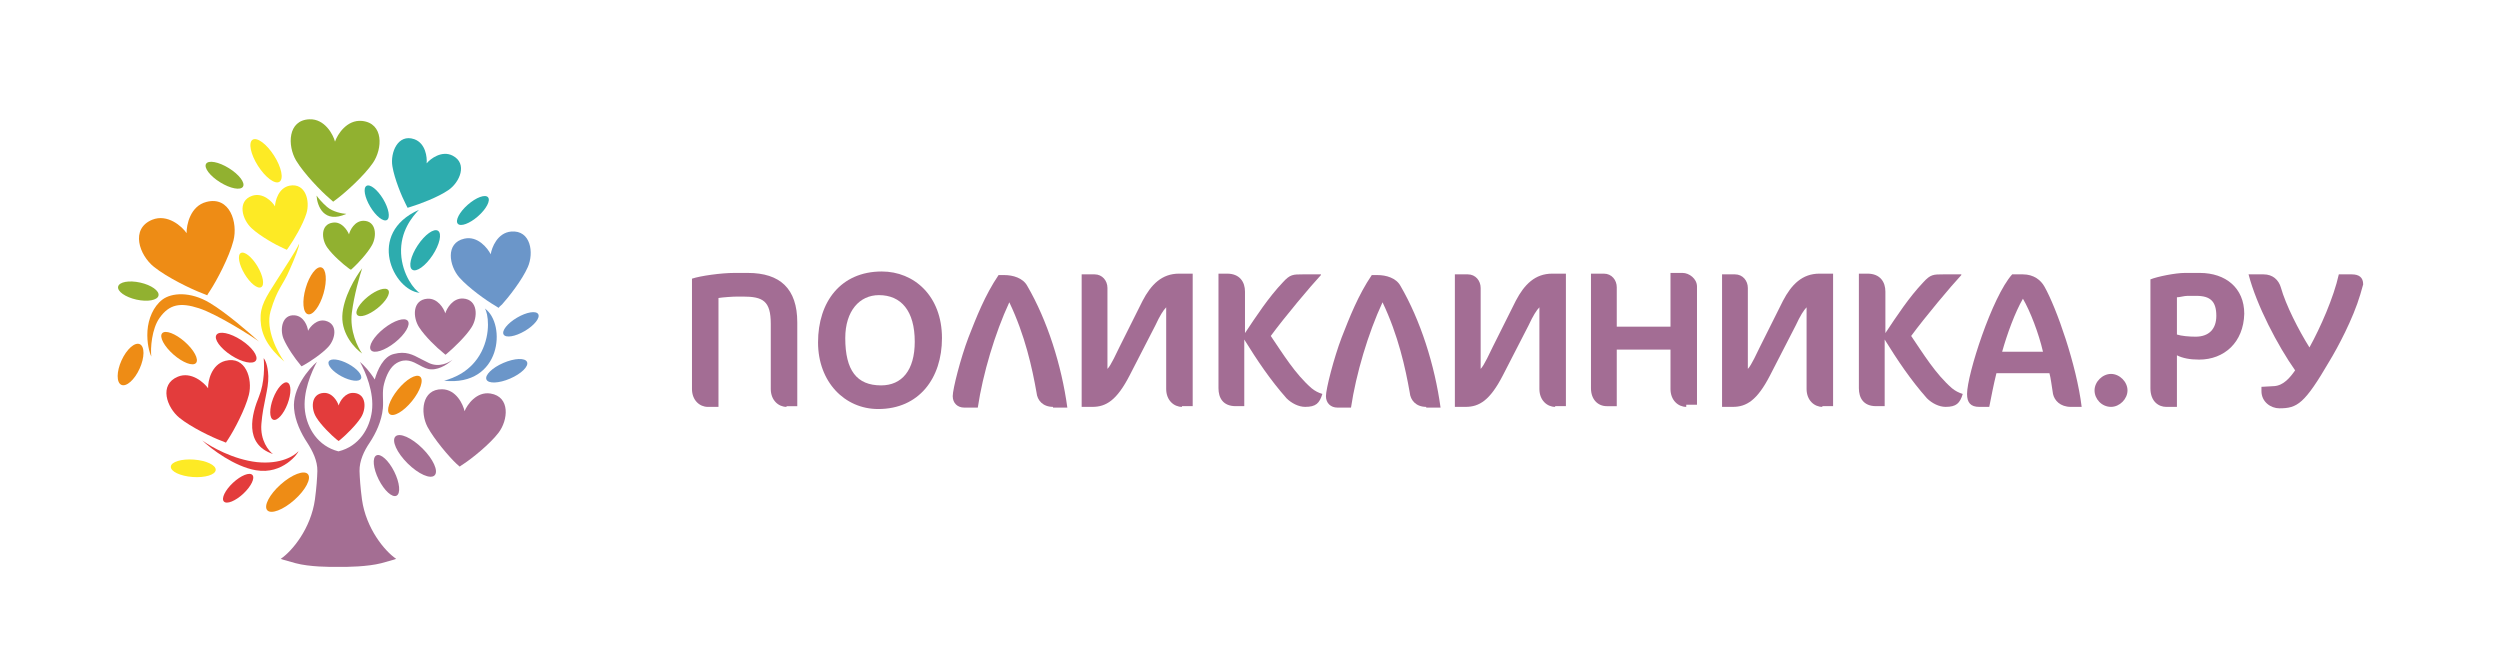 <svg width="349" height="92" viewBox="0 0 349 92" fill="none" xmlns="http://www.w3.org/2000/svg">
<path d="M45.169 40.958C45.688 39.154 45.549 37.529 44.858 37.33C44.167 37.131 43.186 38.432 42.667 40.237C42.148 42.041 42.288 43.666 42.979 43.865C43.669 44.064 44.65 42.763 45.169 40.958Z" fill="#EE8C15"/>
<path d="M40.138 56.383C40.684 54.949 40.676 53.616 40.121 53.404C39.566 53.192 38.674 54.182 38.128 55.615C37.582 57.048 37.59 58.382 38.145 58.594C38.7 58.806 39.592 57.816 40.138 56.383Z" fill="#E33C3C"/>
<path d="M30.113 65.608C30.163 64.937 28.801 64.288 27.071 64.159C25.34 64.03 23.897 64.469 23.847 65.14C23.797 65.811 25.159 66.46 26.89 66.589C28.62 66.718 30.063 66.279 30.113 65.608Z" fill="#FDEA25"/>
<path d="M33.958 68.926C35.057 67.903 35.628 66.73 35.235 66.306C34.841 65.882 33.631 66.368 32.532 67.391C31.433 68.414 30.861 69.587 31.255 70.011C31.649 70.435 32.859 69.949 33.958 68.926Z" fill="#E33C3C"/>
<path d="M41.102 69.787C42.668 68.394 43.508 66.781 42.978 66.184C42.448 65.587 40.75 66.233 39.184 67.627C37.619 69.02 36.779 70.633 37.309 71.23C37.838 71.826 39.537 71.18 41.102 69.787Z" fill="#EE8C15"/>
<path d="M50.39 52.867C50.648 52.384 49.852 51.454 48.611 50.79C47.37 50.126 46.155 49.98 45.898 50.463C45.64 50.946 46.436 51.876 47.677 52.539C48.918 53.203 50.133 53.35 50.39 52.867Z" fill="#6B96C9"/>
<path d="M35.725 50.325C36.107 49.734 35.184 48.454 33.662 47.467C32.141 46.48 30.597 46.158 30.214 46.749C29.832 47.34 30.755 48.62 32.277 49.607C33.798 50.594 35.342 50.916 35.725 50.325Z" fill="#E33C3C"/>
<path d="M52.677 43.042C53.876 42.088 54.557 40.947 54.197 40.494C53.837 40.04 52.573 40.446 51.374 41.4C50.175 42.354 49.494 43.495 49.853 43.948C50.213 44.402 51.477 43.996 52.677 43.042Z" fill="#91B130"/>
<path d="M55.132 47.814C56.551 46.685 57.355 45.333 56.928 44.793C56.5 44.254 55.002 44.733 53.582 45.862C52.163 46.991 51.358 48.343 51.786 48.883C52.214 49.422 53.712 48.943 55.132 47.814Z" fill="#A46E93"/>
<path d="M57.511 55.999C58.684 54.554 59.192 53.022 58.646 52.578C58.1 52.134 56.707 52.945 55.534 54.391C54.361 55.836 53.853 57.368 54.399 57.812C54.944 58.256 56.338 57.444 57.511 55.999Z" fill="#EE8C15"/>
<path d="M60.673 66.357C61.245 65.779 60.485 64.096 58.975 62.598C57.465 61.1 55.777 60.354 55.205 60.932C54.633 61.51 55.393 63.193 56.903 64.691C58.413 66.189 60.101 66.935 60.673 66.357Z" fill="#A46E93"/>
<path d="M55.351 69.201C55.953 68.901 55.813 67.397 55.038 65.842C54.264 64.288 53.149 63.271 52.547 63.571C51.946 63.872 52.086 65.376 52.86 66.93C53.635 68.485 54.75 69.501 55.351 69.201Z" fill="#A46E93"/>
<path d="M60.392 35.624C61.383 34.123 61.722 32.598 61.149 32.218C60.575 31.838 59.306 32.747 58.314 34.248C57.322 35.749 56.984 37.274 57.557 37.654C58.131 38.034 59.4 37.125 60.392 35.624Z" fill="#2DACAE"/>
<path d="M66.725 30.195C67.889 29.174 68.516 27.984 68.124 27.537C67.733 27.09 66.472 27.555 65.308 28.575C64.144 29.596 63.517 30.787 63.909 31.234C64.3 31.681 65.561 31.216 66.725 30.195Z" fill="#2DACAE"/>
<path d="M73.266 46.204C74.599 45.418 75.436 44.365 75.134 43.852C74.833 43.34 73.508 43.562 72.174 44.348C70.841 45.134 70.004 46.187 70.305 46.699C70.607 47.212 71.932 46.99 73.266 46.204Z" fill="#6B96C9"/>
<path d="M71.212 52.85C72.776 52.175 73.834 51.138 73.574 50.534C73.314 49.931 71.835 49.989 70.27 50.665C68.706 51.34 67.648 52.377 67.908 52.981C68.168 53.584 69.647 53.526 71.212 52.85Z" fill="#6B96C9"/>
<path d="M36.469 40.086C36.965 39.788 36.727 38.48 35.938 37.166C35.15 35.851 34.108 35.027 33.612 35.325C33.117 35.623 33.354 36.931 34.143 38.245C34.932 39.56 35.973 40.384 36.469 40.086Z" fill="#FDEA25"/>
<path d="M22.127 41.263C22.273 40.606 21.129 39.793 19.572 39.447C18.016 39.101 16.636 39.354 16.49 40.011C16.345 40.668 17.488 41.48 19.045 41.826C20.602 42.172 21.982 41.92 22.127 41.263Z" fill="#91B130"/>
<path d="M19.492 51.459C20.202 49.892 20.212 48.364 19.515 48.047C18.817 47.73 17.676 48.744 16.966 50.312C16.256 51.88 16.245 53.408 16.943 53.724C17.64 54.041 18.782 53.027 19.492 51.459Z" fill="#EE8C15"/>
<path d="M33.919 26.06C34.257 25.515 33.377 24.358 31.956 23.476C30.534 22.594 29.108 22.322 28.77 22.867C28.433 23.413 29.312 24.57 30.734 25.451C32.156 26.333 33.582 26.605 33.919 26.06Z" fill="#91B130"/>
<path d="M39.013 25.378C39.632 24.982 39.294 23.346 38.259 21.724C37.224 20.102 35.883 19.108 35.263 19.504C34.644 19.9 34.982 21.536 36.017 23.158C37.053 24.78 38.394 25.774 39.013 25.378Z" fill="#FDEA25"/>
<path d="M54.019 30.71C54.514 30.412 54.277 29.105 53.488 27.79C52.699 26.475 51.658 25.651 51.162 25.949C50.666 26.248 50.904 27.555 51.693 28.87C52.482 30.184 53.523 31.008 54.019 30.71Z" fill="#2DACAE"/>
<path d="M27.362 50.672C27.795 50.178 27.088 48.849 25.784 47.703C24.48 46.558 23.071 46.03 22.638 46.524C22.205 47.018 22.912 48.347 24.216 49.493C25.521 50.639 26.929 51.166 27.362 50.672Z" fill="#EE8C15"/>
<path d="M52.314 52.98C51.635 51.875 50.814 50.997 50.248 50.515C51.012 51.903 52.258 54.765 51.918 57.401C51.607 59.781 50.163 62.303 47.248 63.011C44.361 62.275 42.889 59.781 42.578 57.401C42.238 54.765 43.484 51.903 44.248 50.515C43.087 51.507 40.795 54.227 41.05 57.032C41.191 58.789 42.04 60.518 42.889 61.793C43.654 62.983 44.333 64.343 44.304 65.76C44.276 66.724 44.191 68.027 43.965 69.727C43.399 73.779 40.795 76.925 39.21 78.001C39.097 78.001 39.38 78.115 41.276 78.625C43.172 79.135 46.059 79.163 47.248 79.135C48.465 79.163 51.324 79.107 53.22 78.625C55.116 78.115 55.399 78.001 55.286 78.001C53.701 76.925 51.097 73.779 50.531 69.727C50.305 68.027 50.22 66.724 50.191 65.76C50.163 64.343 50.814 62.955 51.607 61.793C52.456 60.518 53.277 58.789 53.446 57.032C53.56 55.87 53.305 54.709 53.616 53.575C53.928 52.385 54.465 51.223 55.371 50.685C56.645 49.948 57.607 50.458 58.541 50.968C59.107 51.28 59.645 51.563 60.239 51.563C61.484 51.592 62.73 50.657 63.183 50.203C62.673 50.628 61.315 51.337 59.899 50.685C59.475 50.487 59.107 50.288 58.767 50.118C57.607 49.495 56.645 48.985 55.003 49.41C53.503 49.75 52.682 51.677 52.314 52.98Z" fill="#A46E93"/>
<path d="M67.202 49.127C65.787 51.875 63.324 52.782 61.994 53.15C70.032 54 70.711 45.216 67.683 43.062C68.136 43.714 68.56 46.463 67.202 49.127Z" fill="#6B96C9"/>
<path d="M55.993 35.383C55.852 32.323 57.522 30.283 58.484 29.291C51.097 32.578 54.918 40.541 58.597 40.881C57.89 40.541 56.135 38.359 55.993 35.383Z" fill="#2DACAE"/>
<path d="M49.116 43.686C48.805 46.179 49.937 48.503 50.56 49.353C49.597 48.701 47.701 46.718 47.786 44.139C47.871 41.56 49.654 38.614 50.56 37.452C50.22 38.472 49.428 41.192 49.116 43.686Z" fill="#91B130"/>
<path d="M45.663 28.894C46.456 29.574 47.786 29.829 48.352 29.857C45.21 31.274 44.276 28.752 44.191 27.307C44.361 27.534 44.871 28.214 45.663 28.894Z" fill="#91B130"/>
<path d="M29.304 42.297C31.54 43.629 34.794 46.435 36.153 47.681C35.304 47.03 30.379 43.884 27.775 43.034C25.171 42.184 23.643 42.468 22.285 44.366C21.181 45.896 20.983 48.645 21.124 49.778C20.869 49.24 20.473 47.88 20.586 46.18C20.7 44.508 21.407 42.779 22.681 41.816C23.926 40.881 26.53 40.626 29.304 42.297Z" fill="#EE8C15"/>
<path d="M36.492 59.158C36.294 61.481 37.511 62.955 38.106 63.38C33.974 61.991 35.162 57.769 36.153 55.361C36.945 53.405 36.917 50.997 36.804 50.005C37.002 50.203 37.398 50.968 37.455 52.498C37.511 54.397 36.719 56.267 36.492 59.158Z" fill="#E33C3C"/>
<path d="M37.766 43.459C37.03 46.009 38.785 49.268 39.691 50.486C37.37 48.475 36.464 46.718 36.379 44.706C36.294 42.694 37.087 41.56 38.672 39.067C39.549 37.678 41.276 35.1 41.757 34.023C41.785 34.448 41.162 36.035 40.398 37.735C39.492 39.86 38.7 40.257 37.766 43.459Z" fill="#FDEA25"/>
<path d="M35.87 64.513C39.182 64.853 41.106 63.635 41.672 62.983C41.672 63.21 39.493 66.299 35.729 65.647C32.729 65.137 29.474 62.672 28.229 61.481C29.417 62.36 32.559 64.145 35.87 64.513Z" fill="#E33C3C"/>
<path d="M46.937 61.311C46.286 60.773 44.842 59.384 44.163 58.279C43.399 57.089 43.37 54.992 45.154 54.85C46.399 54.765 47.106 56.041 47.276 56.607C47.446 56.012 48.182 54.765 49.399 54.85C51.182 54.964 51.154 57.089 50.39 58.279C49.71 59.356 48.239 60.773 47.588 61.311C47.418 61.453 47.305 61.538 47.276 61.566C47.22 61.509 47.078 61.424 46.937 61.311Z" fill="#E33C3C"/>
<path d="M41.842 50.826C41.276 50.175 40.087 48.503 39.578 47.284C39.04 45.953 39.38 43.827 41.191 44.026C42.437 44.167 42.946 45.556 43.003 46.179C43.286 45.612 44.248 44.479 45.465 44.791C47.22 45.244 46.824 47.341 45.833 48.418C44.956 49.381 43.229 50.515 42.465 50.94C42.267 51.053 42.154 51.11 42.097 51.138C42.069 51.11 41.956 50.996 41.842 50.826Z" fill="#A46E93"/>
<path d="M48.635 37.424C47.927 36.914 46.427 35.61 45.691 34.562C44.87 33.428 44.7 31.303 46.484 31.076C47.701 30.906 48.493 32.153 48.72 32.72C48.861 32.125 49.512 30.821 50.757 30.821C52.54 30.85 52.625 32.947 51.946 34.193C51.323 35.327 49.937 36.8 49.314 37.367C49.172 37.509 49.059 37.594 49.003 37.65C48.946 37.65 48.804 37.565 48.635 37.424Z" fill="#91B130"/>
<path d="M39.55 34.647C38.559 34.222 36.323 32.975 35.134 31.87C33.804 30.651 33.068 28.073 35.191 27.336C36.691 26.826 37.993 28.129 38.389 28.809C38.417 28.044 38.87 26.231 40.427 25.919C42.663 25.494 43.314 28.073 42.776 29.801C42.295 31.36 40.965 33.57 40.342 34.449C40.2 34.675 40.087 34.817 40.031 34.873C39.946 34.817 39.776 34.76 39.55 34.647Z" fill="#FDEA25"/>
<path d="M56.644 28.498C56.106 27.477 55.059 24.956 54.776 23.199C54.465 21.3 55.541 18.636 57.833 19.43C59.418 19.997 59.644 21.952 59.559 22.802C60.097 22.15 61.682 20.96 63.182 21.725C65.333 22.83 64.173 25.466 62.588 26.542C61.145 27.534 58.569 28.498 57.437 28.838C57.154 28.923 56.984 28.979 56.899 29.008C56.871 28.923 56.758 28.753 56.644 28.498Z" fill="#2DACAE"/>
<path d="M63.692 64.712C62.702 63.777 60.635 61.368 59.673 59.583C58.654 57.628 58.852 54.312 61.711 54.34C63.692 54.369 64.654 56.466 64.853 57.401C65.22 56.494 66.522 54.624 68.475 54.936C71.277 55.389 70.938 58.676 69.579 60.433C68.334 62.048 65.843 64.032 64.711 64.768C64.428 64.938 64.258 65.08 64.173 65.137C64.117 65.08 63.947 64.938 63.692 64.712Z" fill="#A46E93"/>
<path d="M69.607 42.977C69.522 42.921 69.352 42.807 69.069 42.638C67.937 41.986 65.418 40.2 64.116 38.727C62.701 37.112 62.135 33.91 64.824 33.315C66.692 32.89 68.079 34.647 68.503 35.497C68.645 34.562 69.437 32.493 71.362 32.323C74.107 32.096 74.56 35.298 73.683 37.282C72.89 39.095 70.966 41.532 70.088 42.496C69.805 42.722 69.664 42.892 69.607 42.977Z" fill="#6B96C9"/>
<path d="M62.191 49.523C62.135 49.467 62.022 49.382 61.824 49.212C61.031 48.588 59.333 46.973 58.512 45.698C57.606 44.309 57.55 41.872 59.644 41.702C61.088 41.589 61.965 43.062 62.163 43.742C62.361 43.062 63.21 41.589 64.654 41.674C66.748 41.816 66.72 44.281 65.843 45.669C65.05 46.944 63.324 48.56 62.559 49.212C62.361 49.382 62.248 49.495 62.191 49.523Z" fill="#A46E93"/>
<path d="M30.917 61.538C29.615 61.056 26.671 59.639 25.058 58.336C23.275 56.891 22.143 53.689 24.832 52.584C26.7 51.819 28.483 53.405 29.049 54.199C29.02 53.207 29.502 50.883 31.454 50.373C34.285 49.636 35.304 52.895 34.738 55.134C34.228 57.146 32.672 60.064 31.907 61.226C31.709 61.51 31.596 61.708 31.539 61.793C31.454 61.765 31.228 61.68 30.917 61.538Z" fill="#E33C3C"/>
<path d="M28.229 40.938C26.729 40.371 23.361 38.756 21.493 37.254C19.455 35.639 18.153 31.955 21.238 30.68C23.389 29.801 25.427 31.615 26.049 32.55C26.021 31.416 26.559 28.753 28.823 28.186C32.078 27.336 33.238 31.076 32.587 33.598C31.993 35.922 30.21 39.237 29.333 40.569C29.134 40.881 28.965 41.108 28.936 41.221C28.851 41.193 28.597 41.079 28.229 40.938Z" fill="#EE8C15"/>
<path d="M45.974 27.676C44.87 26.741 42.464 24.275 41.332 22.405C40.115 20.337 40.144 16.766 43.2 16.653C45.323 16.568 46.512 18.778 46.766 19.77C47.106 18.778 48.408 16.681 50.531 16.88C53.587 17.191 53.417 20.762 52.059 22.745C50.814 24.559 48.238 26.854 47.078 27.732C46.795 27.959 46.596 28.101 46.512 28.157C46.427 28.072 46.229 27.902 45.974 27.676Z" fill="#91B130"/>
<path d="M109.8 56.801C108.7 56.801 107.6 55.901 107.6 54.301V45.201C107.6 42.001 106.5 41.401 103.7 41.401H103C102.3 41.401 100.9 41.501 100.3 41.601V56.801H98.8C97.7 56.801 96.6 55.901 96.6 54.301V38.901C97.8 38.501 100.7 38.101 102.5 38.101H104.4C108.9 38.101 111.3 40.301 111.3 45.001V56.701H109.8V56.801Z" fill="#A36D94"/>
<path d="M122.599 57.1C117.899 57.1 114.199 53.3 114.199 47.8C114.199 42.1 117.399 37.9 123.099 37.9C127.599 37.9 131.499 41.3 131.499 47.2C131.499 52.8 128.299 57.1 122.599 57.1ZM122.699 41.2C119.999 41.2 117.999 43.4 117.999 47.2C117.999 51.7 119.599 53.8 122.999 53.8C125.899 53.8 127.699 51.7 127.699 47.7C127.699 43.4 125.799 41.2 122.699 41.2Z" fill="#A36D94"/>
<path d="M147 56.8C145.6 56.8 144.8 55.9 144.7 54.8C144.1 51.4 143.1 46.8 140.9 42.2C138.9 46.5 137.2 52.2 136.5 56.9H134.6C133.7 56.9 133 56.3 133 55.3C133 54.3 134.1 50 135.2 47.1C136.3 44.3 137.5 41.2 139.4 38.4H140.2C141.4 38.4 142.8 38.8 143.4 39.9C146.2 44.7 148.2 51 149 56.9H147V56.8Z" fill="#A36D94"/>
<path d="M165 56.8C163.9 56.8 162.8 55.9 162.8 54.3V42.9C162.4 43.3 161.9 44.1 161.3 45.4L157.7 52.4C155.9 55.9 154.4 56.8 152.5 56.8H151V38.3H152.8C153.9 38.3 154.6 39.2 154.6 40.2V51.5C155.1 51 155.9 49.2 156.3 48.4L159.5 42C160.7 39.7 162.2 38.2 164.6 38.2H166.5V56.7H165V56.8Z" fill="#A36D94"/>
<path d="M182.2 56.8C181.3 56.8 180.3 56.3 179.6 55.6C177.3 53 175.5 50.3 173.7 47.4V56.7H172.5C170.7 56.7 170.1 55.5 170.1 54.2V38.2H171.3C173.1 38.2 173.8 39.4 173.8 40.7V46.5C175.4 44.1 177.1 41.5 179.1 39.4C180.1 38.3 180.5 38.3 181.9 38.3H184.4V38.4C183 39.9 179.3 44.3 177.4 46.9C179.1 49.4 180.8 52.2 183.1 54.2C183.6 54.6 184 54.8 184.6 55C184.2 56.3 183.7 56.8 182.2 56.8Z" fill="#A36D94"/>
<path d="M199.1 56.8C197.7 56.8 196.9 55.9 196.8 54.8C196.2 51.4 195.2 46.8 193 42.2C191 46.5 189.3 52.2 188.6 56.9H186.7C185.8 56.9 185.1 56.3 185.1 55.3C185.1 54.3 186.2 50 187.3 47.1C188.4 44.3 189.6 41.2 191.5 38.4H192.3C193.5 38.4 194.9 38.8 195.5 39.9C198.3 44.7 200.3 51 201.1 56.9H199.1V56.8Z" fill="#A36D94"/>
<path d="M217.1 56.8C216 56.8 214.9 55.9 214.9 54.3V42.9C214.5 43.3 214 44.1 213.4 45.4L209.8 52.4C208 55.9 206.5 56.8 204.6 56.8H203.1V38.3H204.9C206 38.3 206.7 39.2 206.7 40.2V51.5C207.2 51 208 49.2 208.4 48.4L211.6 42C212.8 39.7 214.3 38.2 216.7 38.2H218.6V56.7H217.1V56.8Z" fill="#A36D94"/>
<path d="M235.4 56.801C234.3 56.801 233.2 55.901 233.2 54.301V48.801H225.7V56.701H224.3C223.1 56.701 222.1 55.801 222.1 54.201V38.201H223.9C225 38.201 225.7 39.101 225.7 40.101V45.601H233.2V38.101H234.9C235.8 38.101 236.9 38.901 236.9 40.001V56.501H235.4V56.801Z" fill="#A36D94"/>
<path d="M254.399 56.8C253.299 56.8 252.199 55.9 252.199 54.3V42.9C251.799 43.3 251.299 44.1 250.699 45.4L247.099 52.4C245.299 55.9 243.799 56.8 241.899 56.8H240.399V38.3H242.199C243.299 38.3 243.999 39.2 243.999 40.2V51.5C244.499 51 245.299 49.2 245.699 48.4L248.899 42C250.099 39.7 251.599 38.2 253.999 38.2H255.899V56.7H254.399V56.8Z" fill="#A36D94"/>
<path d="M271.6 56.8C270.7 56.8 269.7 56.3 269 55.6C266.7 53 264.9 50.3 263.1 47.4V56.7H261.9C260.1 56.7 259.5 55.5 259.5 54.2V38.2H260.7C262.5 38.2 263.2 39.4 263.2 40.7V46.5C264.8 44.1 266.5 41.5 268.5 39.4C269.5 38.3 269.9 38.3 271.3 38.3H273.8V38.4C272.4 39.9 268.7 44.3 266.8 46.9C268.5 49.4 270.2 52.2 272.5 54.2C273 54.6 273.4 54.8 274 55C273.6 56.3 273.1 56.8 271.6 56.8Z" fill="#A36D94"/>
<path d="M289.1 56.801C287.6 56.801 286.8 55.901 286.6 55.001C286.4 53.801 286.3 52.801 286.1 52.101H278.7C278.3 53.701 278 55.301 277.7 56.801H276.3C275.1 56.801 274.6 56.201 274.6 55.001C274.6 52.301 278.1 41.401 280.9 38.301H282.4C283.9 38.301 284.9 39.101 285.4 40.001C287.1 43.001 289.9 51.001 290.6 56.801H289.1ZM282.4 41.701C281.3 43.601 280.2 46.601 279.5 49.101H285.2C284.6 46.501 283.4 43.401 282.4 41.701Z" fill="#A36D94"/>
<path d="M294.699 56.8C293.399 56.8 292.399 55.7 292.399 54.5C292.399 53.3 293.499 52.2 294.699 52.2C295.899 52.2 296.999 53.3 296.999 54.5C296.999 55.7 295.899 56.8 294.699 56.8Z" fill="#A36D94"/>
<path d="M306.999 50.201C305.699 50.201 304.699 50.001 303.899 49.601V56.801H302.399C301.399 56.801 300.199 56.101 300.199 54.201V39.001C301.199 38.601 303.699 38.101 304.999 38.101H307.099C310.699 38.101 313.299 40.201 313.299 43.801C313.199 47.801 310.499 50.201 306.999 50.201ZM306.599 41.301H305.399C304.899 41.301 304.299 41.501 303.899 41.501V46.701C304.499 46.901 305.599 47.001 306.499 47.001C308.399 47.001 309.399 45.901 309.399 44.101C309.399 42.101 308.599 41.301 306.599 41.301Z" fill="#A36D94"/>
<path d="M329.499 41.101C328.499 44.501 326.299 48.601 325.199 50.401C321.699 56.401 320.699 57.001 318.199 57.001C316.999 57.001 315.699 56.101 315.699 54.601V54.001L317.499 53.901C318.799 53.801 319.699 52.701 320.399 51.701C317.999 48.301 314.999 42.601 313.899 38.301H315.999C317.299 38.301 318.099 39.101 318.399 40.101C319.099 42.601 320.899 46.101 322.399 48.501C323.899 45.801 325.799 41.501 326.499 38.301H328.299C329.299 38.301 329.899 38.701 329.899 39.701C329.799 40.101 329.599 40.701 329.499 41.101Z" fill="#A36D94"/>
</svg>

